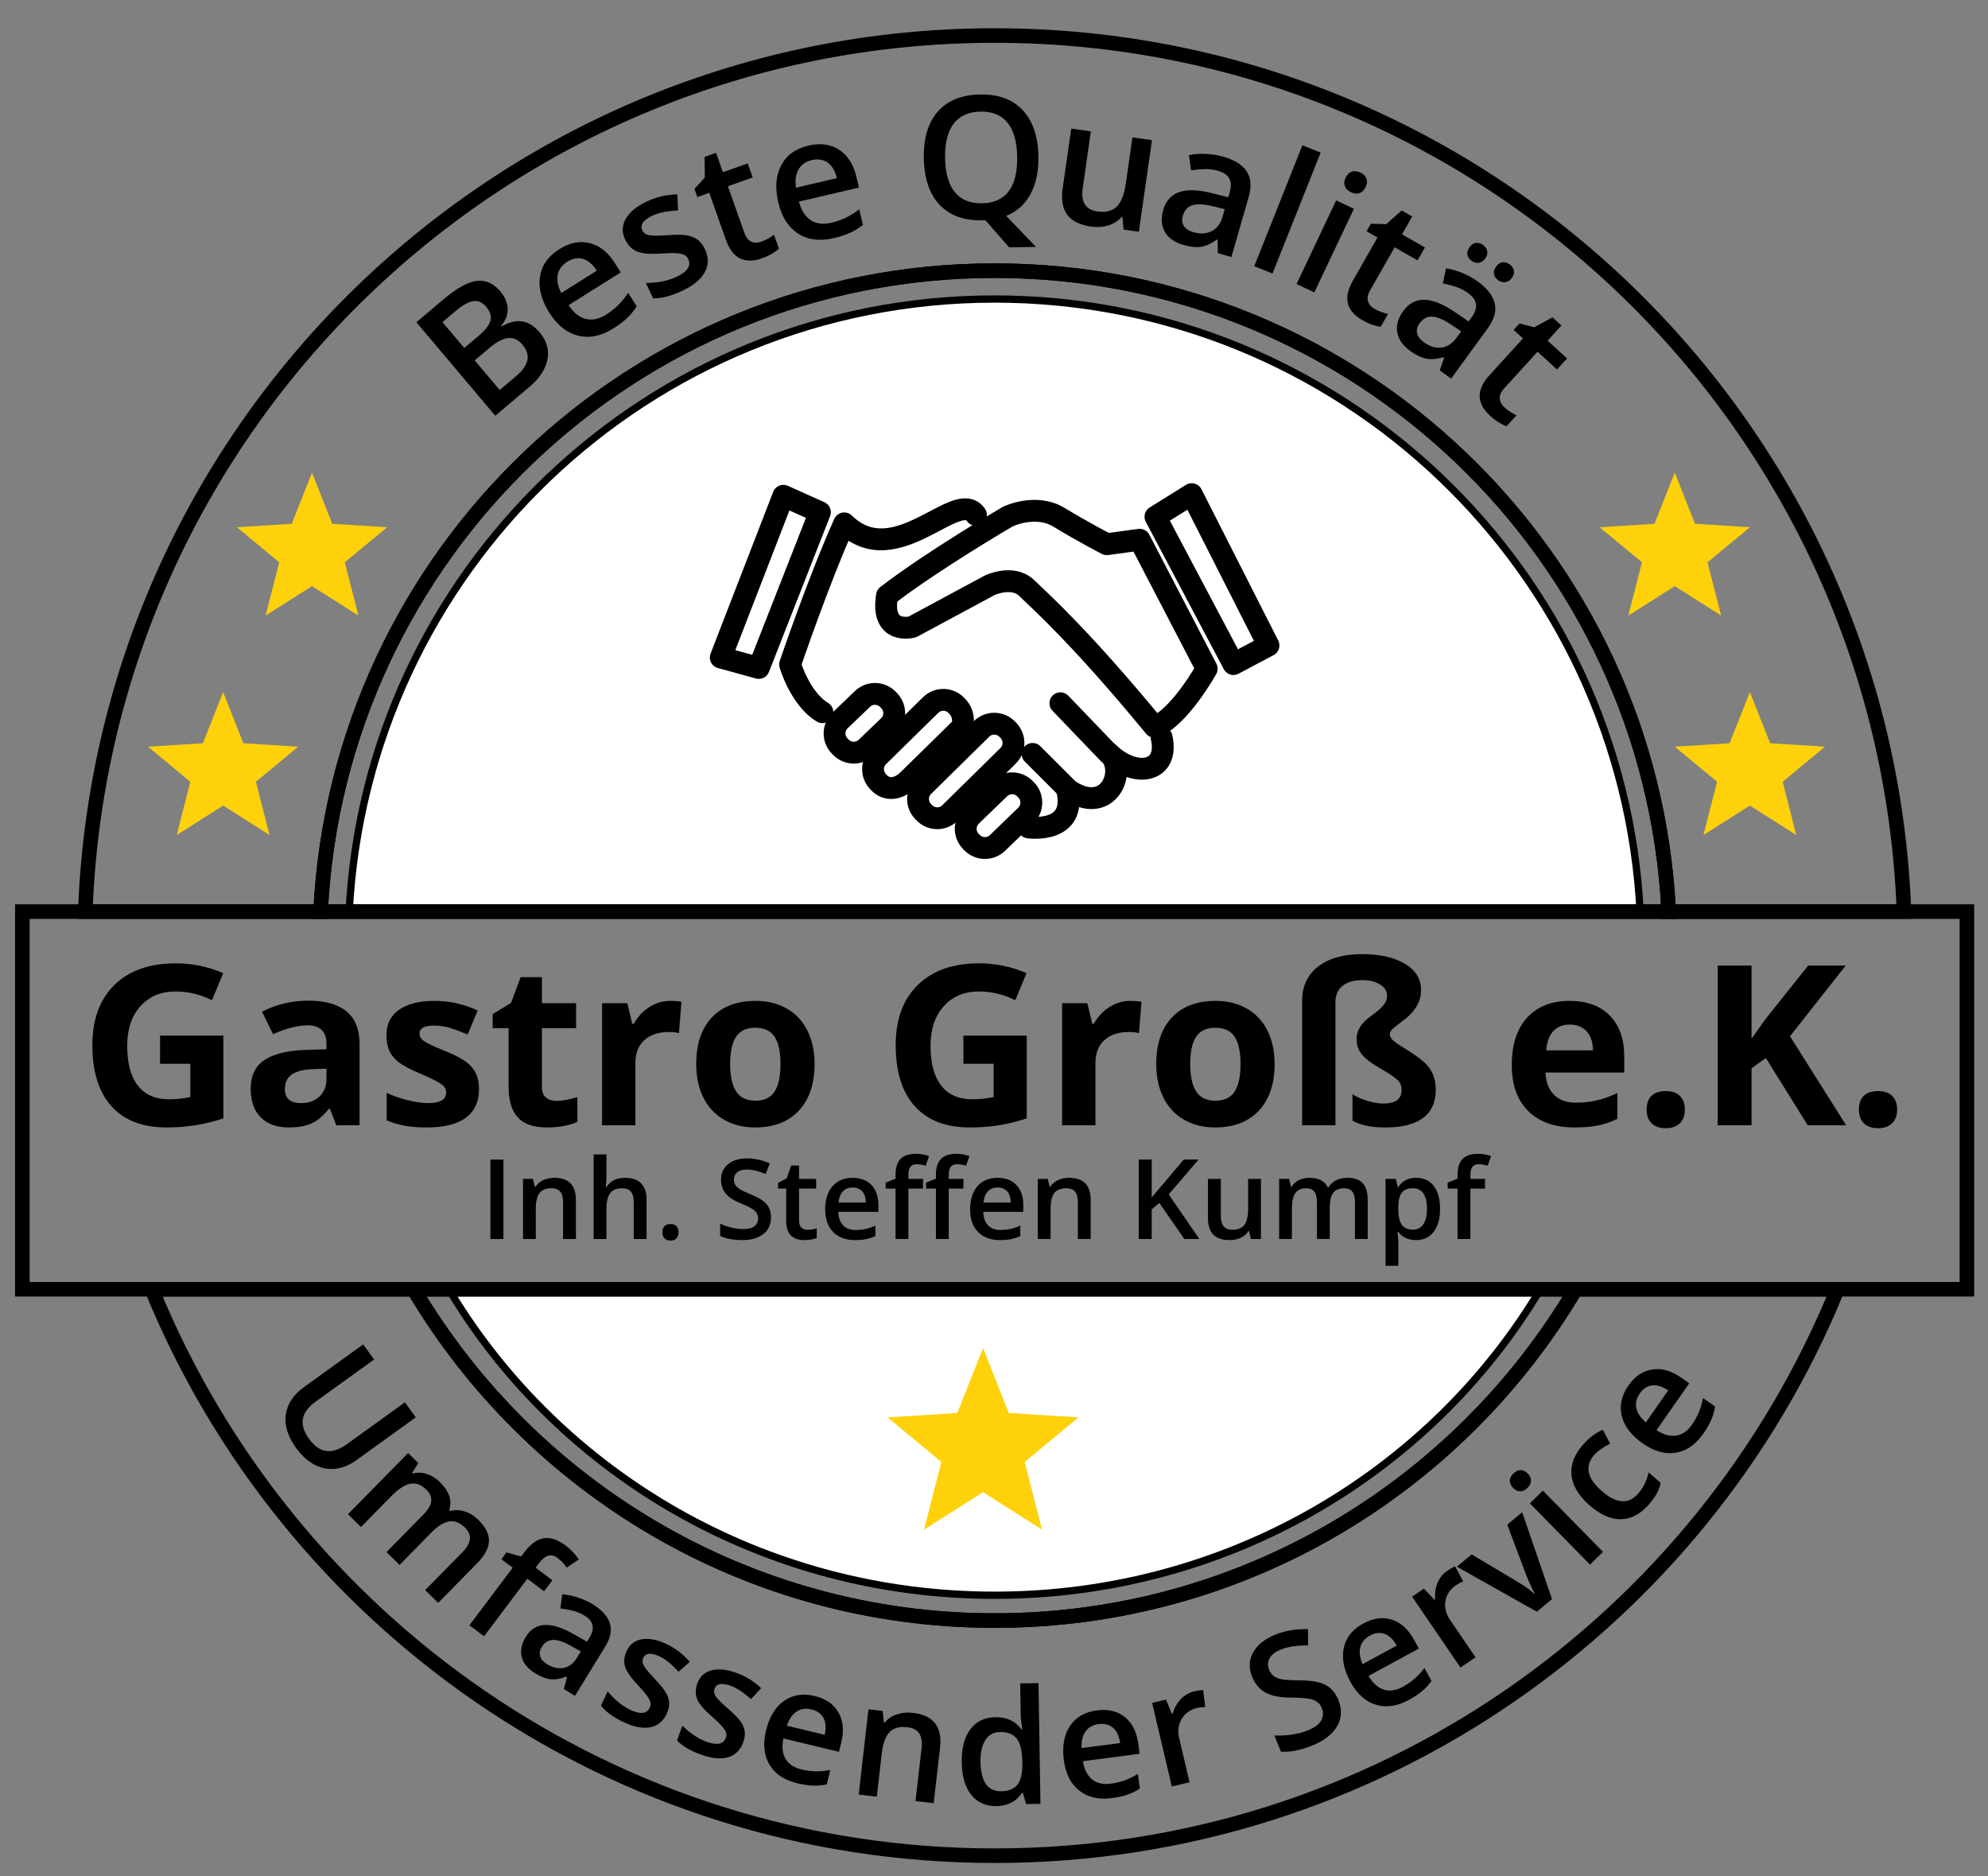 <?xml version="1.0" encoding="UTF-8"?>
<svg xmlns="http://www.w3.org/2000/svg" id="Ebene_1" data-name="Ebene 1" width="273.07" height="257.679" viewBox="0 0 273.07 257.679">
  <rect x="0" y="0" width="273.07" height="257.679" fill="#808080" stroke="none"/>
  <defs>
    <style>
      .cls-1 {
        stroke-linecap: round;
        stroke-linejoin: round;
        stroke-width: 3px;
      }

      .cls-1, .cls-2, .cls-3 {
        stroke: #000;
      }

      .cls-1, .cls-3 {
        fill: none;
      }

      .cls-4 {
        fill: #fed10b;
      }

      .cls-2 {
        fill: #fff;
      }

      .cls-2, .cls-3 {
        stroke-miterlimit: 10;
      }

      .cls-3 {
        stroke-width: 2px;
      }
    </style>
  </defs>
  <path class="cls-2" d="M61.987,177.639c15.101,24.824,42.87,41.47,74.634,41.47s59.533-16.646,74.634-41.47"></path>
  <path class="cls-2" d="M136.621,41.071c-47.532,0-86.338,37.353-88.669,84.306h177.339c-2.331-46.953-41.137-84.306-88.669-84.306Z"></path>
  <g>
    <path d="M57.194,44.26l3.812-3.216c1.768-1.492,3.263-2.312,4.486-2.462,1.222-.149,2.303.333,3.241,1.445.632.75.966,1.536.999,2.36.034.824-.258,1.607-.876,2.348l.074.088c1.046-.591,1.991-.815,2.838-.672s1.631.641,2.352,1.496c.974,1.154,1.333,2.397,1.079,3.729s-1.099,2.603-2.533,3.814l-4.638,3.912-10.833-12.841ZM63.769,47.794l2.021-1.704c.878-.741,1.402-1.421,1.571-2.04.17-.619-.028-1.262-.59-1.93-.509-.603-1.095-.855-1.758-.757-.664.099-1.47.548-2.418,1.348l-1.819,1.534,2.994,3.549ZM65.207,49.498l3.431,4.067,2.231-1.882c.878-.741,1.399-1.469,1.563-2.183.164-.715-.06-1.435-.673-2.161-.563-.667-1.208-.97-1.937-.906-.728.063-1.559.488-2.49,1.273l-2.126,1.793Z"></path>
    <path d="M84.262,45.103c-1.673,1.052-3.289,1.387-4.846,1.004-1.558-.383-2.874-1.43-3.951-3.143-1.105-1.757-1.536-3.414-1.292-4.97s1.131-2.815,2.662-3.777c1.42-.893,2.813-1.167,4.179-.823,1.366.345,2.524,1.273,3.474,2.784l.777,1.236-7.17,4.508c.689,1.024,1.476,1.649,2.361,1.876.884.227,1.81.036,2.776-.572.636-.4,1.189-.832,1.662-1.296.473-.464.936-1.034,1.39-1.708l1.169,1.858c-.391.617-.837,1.159-1.338,1.628-.502.469-1.119.934-1.852,1.395ZM77.923,35.949c-.727.457-1.164,1.053-1.312,1.789-.149.736.012,1.571.483,2.506l4.884-3.07c-.572-.88-1.209-1.419-1.911-1.615-.702-.196-1.417-.066-2.143.391Z"></path>
    <path d="M96.825,34.216c.53,1.123.526,2.176-.009,3.161-.535.985-1.565,1.837-3.089,2.556-1.532.722-2.871,1.07-4.018,1.044l-.995-2.11c1.645-.013,3.05-.295,4.214-.844,1.504-.709,2.042-1.518,1.613-2.425-.137-.291-.335-.494-.593-.61s-.626-.188-1.105-.216c-.48-.028-1.121-.014-1.924.043-1.566.112-2.703.021-3.413-.271-.709-.292-1.257-.847-1.642-1.665-.464-.984-.428-1.935.109-2.853.537-.918,1.488-1.699,2.853-2.343,1.351-.637,2.759-.966,4.222-.987l.078,2.212c-1.482.072-2.646.307-3.491.706-1.289.608-1.76,1.279-1.414,2.013.17.36.482.586.935.677.454.091,1.348.088,2.683-.007,1.123-.081,1.97-.07,2.544.033s1.058.304,1.454.604c.396.3.725.728.986,1.282Z"></path>
    <path d="M104.555,33.202c.621-.22,1.208-.537,1.76-.952l.679,1.917c-.238.223-.565.454-.979.694-.415.24-.861.445-1.337.614-2.412.854-4.068.01-4.968-2.532l-2.286-6.456-1.636.579-.399-1.127,1.425-1.553-.031-2.842,1.571-.556.943,2.665,3.413-1.208.683,1.928-3.412,1.208,2.271,6.413c.217.614.531,1.013.942,1.197.41.184.865.188,1.363.011Z"></path>
    <path d="M114.532,32.708c-1.925.45-3.561.241-4.909-.628-1.348-.869-2.252-2.288-2.713-4.258-.473-2.021-.341-3.728.396-5.12s1.986-2.293,3.746-2.705c1.634-.382,3.04-.188,4.219.583,1.18.77,1.973,2.025,2.379,3.763l.332,1.421-8.247,1.928c.318,1.193.859,2.04,1.621,2.542s1.699.624,2.811.363c.731-.171,1.396-.399,1.994-.684.598-.285,1.221-.673,1.87-1.163l.5,2.137c-.57.456-1.169.824-1.795,1.104s-1.361.519-2.204.716ZM111.518,21.989c-.836.196-1.444.617-1.823,1.264-.38.647-.499,1.49-.359,2.527l5.617-1.313c-.254-1.019-.681-1.735-1.282-2.149-.601-.414-1.319-.524-2.154-.329Z"></path>
    <path d="M142.637,21.483c.034,2.038-.326,3.76-1.08,5.167-.754,1.407-1.869,2.407-3.346,2.999l4.095,4.264-3.7.062-3.235-3.715-.448.007c-2.535.043-4.496-.677-5.881-2.159-1.385-1.482-2.101-3.61-2.147-6.383-.046-2.773.602-4.914,1.944-6.423s3.281-2.285,5.817-2.328c2.497-.042,4.44.68,5.829,2.166,1.389,1.486,2.106,3.6,2.152,6.343ZM129.814,21.699c.035,2.068.478,3.63,1.332,4.684.853,1.054,2.099,1.568,3.738,1.54,1.632-.027,2.854-.577,3.668-1.648.813-1.071,1.202-2.652,1.167-4.743-.035-2.061-.473-3.616-1.314-4.667s-2.078-1.563-3.709-1.535c-1.647.028-2.881.581-3.702,1.66-.821,1.079-1.214,2.649-1.179,4.709Z"></path>
    <path d="M154.326,31.529l-.139-1.703-.136-.019c-.456.531-1.05.913-1.785,1.149-.734.235-1.541.29-2.421.163-1.524-.219-2.607-.761-3.249-1.627-.642-.866-.852-2.069-.631-3.608l1.181-8.224,2.696.387-1.114,7.758c-.138.963-.045,1.714.281,2.252.325.538.908.868,1.75.989,1.122.161,1.995-.056,2.619-.652.623-.596,1.048-1.682,1.275-3.259l.899-6.268,2.685.386-1.806,12.581-2.104-.302Z"></path>
    <path d="M167.283,34.77l-.028-1.85-.088-.026c-.804.574-1.542.909-2.216,1.006s-1.478.01-2.413-.26c-1.2-.346-2.043-.94-2.53-1.782-.486-.842-.559-1.855-.217-3.041.363-1.259,1.105-2.074,2.224-2.444,1.12-.371,2.645-.31,4.576.183l2.128.542.188-.651c.225-.78.211-1.416-.042-1.908-.253-.492-.762-.848-1.528-1.068-.626-.181-1.252-.261-1.879-.243s-1.242.076-1.844.174l-.304-2.097c.762-.155,1.563-.209,2.403-.162s1.609.171,2.309.373c1.553.448,2.628,1.125,3.223,2.03.596.906.685,2.083.267,3.533l-2.373,8.226-1.855-.535ZM163.928,31.889c.942.272,1.774.227,2.497-.135.723-.362,1.221-1.017,1.495-1.967l.305-1.06-1.587-.386c-1.235-.308-2.183-.36-2.843-.156s-1.099.681-1.316,1.432c-.157.545-.117,1.013.121,1.404.238.392.68.681,1.328.868Z"></path>
    <path d="M174.792,37.569l-2.509-.999,6.614-16.613,2.509.999-6.613,16.613Z"></path>
    <path d="M180.535,40.163l-2.441-1.156,5.441-11.486,2.441,1.156-5.441,11.486ZM184.831,24.409c.206-.436.485-.715.836-.838.35-.122.747-.079,1.19.131.429.203.708.479.835.828s.088.741-.119,1.177c-.197.415-.471.686-.823.812-.352.126-.743.087-1.172-.116-.443-.21-.727-.491-.853-.843s-.091-.736.107-1.151Z"></path>
    <path d="M188.787,42.409c.572.327,1.195.564,1.87.71l-1.008,1.767c-.325-.035-.712-.131-1.165-.288-.453-.157-.899-.361-1.338-.612-2.223-1.268-2.665-3.074-1.328-5.415l3.395-5.948-1.507-.86.593-1.038,2.106.065,2.131-1.88,1.447.826-1.401,2.455,3.144,1.794-1.014,1.777-3.144-1.794-3.372,5.908c-.323.566-.42,1.064-.291,1.495s.423.777.882,1.039Z"></path>
    <path d="M197.767,50.869l.604-1.749-.075-.054c-.951.265-1.76.328-2.426.189s-1.393-.494-2.18-1.067c-1.01-.735-1.6-1.581-1.77-2.538s.107-1.935.833-2.933c.77-1.059,1.745-1.573,2.924-1.539,1.179.033,2.591.611,4.238,1.733l1.815,1.235.399-.548c.477-.656.681-1.259.611-1.808s-.427-1.057-1.072-1.526c-.526-.383-1.088-.673-1.684-.869s-1.194-.352-1.793-.466l.429-2.075c.769.114,1.54.337,2.314.667.773.33,1.454.71,2.043,1.138,1.307.951,2.086,1.954,2.338,3.008.252,1.054-.067,2.192-.954,3.413l-5.036,6.924-1.561-1.135ZM195.596,47.017c.793.577,1.591.819,2.393.725s1.494-.54,2.075-1.34l.649-.892-1.36-.904c-1.056-.711-1.928-1.083-2.62-1.117-.691-.034-1.266.266-1.725.898-.334.459-.455.912-.365,1.361s.408.872.953,1.269ZM201.852,33.961c.279-.384.585-.586.916-.605.331-.019.646.079.944.295.328.239.52.525.576.859.055.334-.041.671-.289,1.012-.239.329-.529.519-.872.574s-.675-.036-.997-.27c-.297-.216-.484-.49-.561-.82-.077-.331.018-.679.283-1.044ZM205.504,36.617c.279-.384.585-.586.916-.605s.646.079.944.295c.328.239.522.526.58.863s-.036.675-.284,1.016c-.243.334-.538.525-.885.572s-.678-.045-.994-.275c-.297-.216-.484-.49-.561-.82-.077-.331.018-.679.283-1.044Z"></path>
    <path d="M206.641,55.943c.487.444,1.044.81,1.671,1.101l-1.369,1.504c-.308-.105-.667-.283-1.074-.535-.408-.252-.799-.548-1.173-.889-1.892-1.722-1.931-3.581-.115-5.575l4.61-5.065-1.283-1.168.804-.884,2.042.522,2.49-1.37,1.232,1.122-1.903,2.09,2.677,2.437-1.377,1.512-2.677-2.437-4.58,5.031c-.439.482-.642.947-.61,1.395s.243.851.635,1.207Z"></path>
  </g>
  <g>
    <path d="M57.109,194.675l-8.178,5.895c-.934.673-1.895,1.062-2.884,1.165-.989.104-1.946-.086-2.869-.572-.924-.486-1.766-1.256-2.526-2.311-1.13-1.568-1.594-3.086-1.391-4.554.203-1.469,1.03-2.726,2.483-3.773l8.144-5.87,1.495,2.075-7.997,5.765c-1.043.752-1.638,1.548-1.785,2.39-.147.841.141,1.763.864,2.767,1.404,1.948,3.13,2.185,5.176.71l7.98-5.752,1.489,2.067Z"></path>
    <path d="M54.883,214.943l-1.794-1.763,5.093-5.185c.632-.643.982-1.243,1.05-1.799.068-.556-.157-1.088-.673-1.595-.69-.677-1.415-.95-2.178-.817-.762.132-1.657.72-2.683,1.764l-4.115,4.189-1.787-1.755,8.26-8.409,1.399,1.374-.832,1.349.091.09c.626-.172,1.268-.149,1.926.069.657.217,1.252.588,1.785,1.111,1.292,1.27,1.716,2.552,1.27,3.847l.121.119c.656-.172,1.325-.152,2.005.058.68.21,1.311.601,1.894,1.174,1.004.986,1.486,1.957,1.447,2.915-.039.958-.569,1.956-1.589,2.995l-5.385,5.482-1.787-1.755,5.093-5.185c.632-.644.981-1.245,1.047-1.803.065-.558-.16-1.091-.677-1.599-.695-.682-1.416-.965-2.163-.847-.748.117-1.562.625-2.443,1.522l-4.376,4.455Z"></path>
    <path d="M74.733,218.568l-2.3-1.729-5.944,7.905-2.01-1.512,5.944-7.905-1.55-1.165.705-.937,2.012.553.461-.613c.837-1.113,1.718-1.741,2.645-1.885.926-.144,1.925.188,2.998.995.705.53,1.31,1.167,1.816,1.913l-1.668,1.119c-.375-.531-.786-.965-1.235-1.302-.454-.342-.89-.45-1.309-.325s-.839.469-1.262,1.031l-.462.613,2.3,1.729-1.14,1.516Z"></path>
    <path d="M77.452,231.992l.431-1.661-.072-.044c-.86.314-1.603.432-2.229.352-.626-.079-1.324-.355-2.093-.827-.987-.605-1.594-1.344-1.822-2.218-.227-.872-.042-1.796.556-2.771.635-1.036,1.499-1.582,2.591-1.636,1.092-.055,2.441.376,4.045,1.293l1.769,1.01.329-.536c.394-.642.538-1.214.434-1.716-.105-.502-.472-.946-1.102-1.332-.515-.316-1.055-.543-1.621-.681-.565-.139-1.129-.238-1.691-.3l.246-1.95c.719.05,1.449.199,2.188.448s1.396.55,1.972.903c1.278.783,2.072,1.653,2.381,2.61.31.957.098,2.032-.634,3.225l-4.151,6.768-1.526-.936ZM75.164,228.588c.775.475,1.53.64,2.265.496.735-.145,1.342-.609,1.821-1.39l.535-.872-1.324-.737c-1.028-.58-1.862-.861-2.503-.841-.641.02-1.151.338-1.53.956-.275.448-.354.877-.238,1.285s.441.776.974,1.104Z"></path>
    <path d="M91.577,235.387c-.493,1.04-1.25,1.659-2.271,1.855-1.021.197-2.237-.04-3.65-.71-1.419-.672-2.457-1.428-3.113-2.265l.927-1.955c.978,1.171,2.006,2.013,3.085,2.524,1.393.66,2.289.57,2.688-.271.128-.27.157-.531.088-.784-.069-.253-.234-.559-.496-.919-.262-.36-.65-.811-1.163-1.353-1.001-1.056-1.606-1.925-1.814-2.605-.208-.68-.133-1.399.226-2.157.432-.912,1.135-1.446,2.109-1.601s2.094.067,3.358.666c1.252.594,2.316,1.408,3.193,2.445l-1.54,1.358c-.924-1.02-1.778-1.715-2.561-2.087-1.194-.566-1.952-.508-2.275.172-.158.334-.137.69.065,1.069.202.378.731,1.018,1.585,1.919.718.757,1.21,1.371,1.474,1.842.264.471.405.937.423,1.397.018.461-.095.948-.338,1.461Z"></path>
    <path d="M102.096,239.284c-.388,1.083-1.081,1.773-2.077,2.069s-2.231.18-3.702-.347c-1.478-.53-2.586-1.179-3.321-1.948l.73-2.037c1.089,1.069,2.195,1.805,3.319,2.208,1.451.52,2.334.342,2.648-.534.101-.281.104-.543.011-.788-.093-.245-.288-.534-.584-.866-.296-.333-.726-.743-1.291-1.232-1.1-.953-1.787-1.757-2.061-2.414-.274-.657-.27-1.38.013-2.169.341-.95.987-1.55,1.941-1.801.954-.25,2.09-.14,3.408.333,1.304.467,2.444,1.174,3.418,2.119l-1.399,1.503c-1.02-.924-1.938-1.532-2.754-1.825-1.244-.446-1.994-.314-2.248.395-.124.348-.068.7.171,1.057s.827.942,1.766,1.754c.789.683,1.339,1.246,1.648,1.689.309.443.495.893.558,1.349s-.002.952-.193,1.487Z"></path>
    <path d="M109.495,244.929c-1.782-.429-3.051-1.284-3.806-2.566-.754-1.282-.912-2.834-.474-4.658.451-1.872,1.271-3.231,2.461-4.077,1.19-.846,2.6-1.073,4.231-.681,1.513.364,2.597,1.112,3.253,2.241s.79,2.5.403,4.109l-.317,1.316-7.636-1.838c-.233,1.121-.139,2.048.284,2.782s1.149,1.224,2.178,1.472c.677.163,1.323.251,1.938.263.614.013,1.292-.049,2.034-.184l-.476,1.979c-.662.14-1.312.196-1.948.167-.636-.029-1.344-.137-2.125-.325ZM111.464,234.791c-.774-.186-1.453-.09-2.037.288s-1.035,1.026-1.35,1.944l5.201,1.252c.214-.95.158-1.721-.166-2.315-.325-.594-.874-.983-1.648-1.17Z"></path>
    <path d="M128.252,247.666l-2.499-.286.825-7.2c.103-.904-.001-1.599-.314-2.085-.313-.486-.864-.775-1.655-.865-1.052-.12-1.857.102-2.415.668-.558.565-.921,1.579-1.089,3.04l-.668,5.834-2.489-.285,1.341-11.71,1.948.223.174,1.575.127.014c.417-.517.967-.89,1.651-1.12s1.422-.298,2.212-.208c2.809.322,4.05,1.912,3.723,4.771l-.874,7.634Z"></path>
    <path d="M136.879,248.066c-1.471.023-2.627-.491-3.468-1.543-.841-1.052-1.277-2.541-1.309-4.466-.031-1.932.362-3.443,1.179-4.533.817-1.09,1.965-1.647,3.442-1.671,1.548-.025,2.737.528,3.565,1.658l.128-.002c-.135-.843-.206-1.51-.214-2l-.07-4.294,2.515-.041.269,16.581-1.96.032-.462-1.538-.117.002c-.784,1.185-1.95,1.79-3.499,1.815ZM137.517,246.03c1.03-.017,1.775-.319,2.234-.905.46-.587.686-1.53.679-2.831l-.005-.352c-.024-1.485-.283-2.535-.776-3.153-.493-.617-1.255-.918-2.285-.901-.881.014-1.554.383-2.018,1.104-.465.722-.686,1.743-.664,3.064.021,1.307.268,2.3.741,2.978.473.678,1.171,1.01,2.094.995Z"></path>
    <path d="M152.709,246.971c-1.818.237-3.308-.108-4.471-1.034-1.164-.926-1.867-2.32-2.11-4.179-.249-1.909.03-3.472.839-4.688.808-1.216,2.044-1.933,3.707-2.15,1.543-.201,2.823.108,3.84.928,1.017.82,1.633,2.051,1.847,3.692l.175,1.342-7.788,1.017c.183,1.13.603,1.962,1.261,2.495.657.534,1.511.733,2.56.595.691-.09,1.325-.239,1.903-.447.579-.208,1.189-.508,1.834-.9l.263,2.018c-.568.368-1.155.652-1.759.853-.604.201-1.304.353-2.101.457ZM150.92,236.801c-.789.103-1.389.435-1.799.998-.41.563-.599,1.329-.565,2.299l5.305-.692c-.14-.963-.468-1.664-.984-2.102-.516-.438-1.169-.605-1.957-.502Z"></path>
    <path d="M164.025,232.314c.491-.116.904-.176,1.238-.182l.297,2.328c-.365-.001-.735.042-1.108.13-.975.23-1.69.734-2.145,1.513s-.563,1.676-.323,2.693l1.414,5.995-2.438.575-2.705-11.473,1.909-.45.798,1.947.125-.029c.218-.774.587-1.434,1.105-1.98.517-.545,1.129-.901,1.834-1.067Z"></path>
    <path d="M183.843,233.5c.518,1.285.461,2.481-.173,3.587-.634,1.106-1.768,1.989-3.401,2.649s-3.074.946-4.319.859l-.902-2.233c.784.044,1.582.005,2.395-.117.813-.121,1.539-.311,2.178-.569.936-.378,1.554-.835,1.855-1.369.301-.535.33-1.103.088-1.702-.218-.54-.608-.915-1.167-1.126-.56-.211-1.583-.315-3.068-.313-1.533-.002-2.708-.236-3.525-.703-.817-.467-1.42-1.182-1.808-2.144-.487-1.206-.442-2.327.136-3.365.577-1.037,1.587-1.847,3.03-2.43,1.383-.558,2.883-.811,4.498-.758l.027,2.231c-1.503-.022-2.758.171-3.766.578-.764.308-1.277.709-1.538,1.201-.261.492-.281,1.012-.06,1.559.152.375.36.664.626.868s.628.35,1.086.441c.458.091,1.237.141,2.336.149,1.239.013,2.183.111,2.831.294.648.183,1.185.468,1.61.856.425.388.768.908,1.032,1.56Z"></path>
    <path d="M193.504,233.493c-1.611.874-3.126,1.089-4.544.642-1.419-.446-2.576-1.494-3.471-3.142-.919-1.692-1.219-3.251-.902-4.676.317-1.425,1.212-2.539,2.686-3.338,1.367-.743,2.673-.914,3.917-.514,1.244.4,2.26,1.327,3.051,2.782l.646,1.189-6.903,3.748c.577.989,1.268,1.613,2.073,1.876.806.262,1.673.141,2.604-.365.612-.332,1.151-.699,1.615-1.101.465-.402.927-.902,1.387-1.5l.971,1.789c-.398.548-.843,1.024-1.335,1.428-.492.404-1.09.799-1.796,1.182ZM188.178,224.646c-.7.38-1.139.906-1.32,1.578-.181.672-.081,1.455.299,2.348l4.702-2.553c-.477-.848-1.035-1.384-1.673-1.608-.639-.223-1.308-.145-2.007.234Z"></path>
    <path d="M198.786,215.757c.416-.284.78-.489,1.09-.614l1.113,2.066c-.342.13-.671.303-.988.519-.828.564-1.314,1.292-1.459,2.182-.145.89.076,1.767.665,2.63l3.471,5.089-2.069,1.412-6.643-9.738,1.62-1.105,1.444,1.53.105-.072c-.073-.801.034-1.55.321-2.244.287-.694.73-1.246,1.329-1.655Z"></path>
    <path d="M211.103,221.37l-10.989-6.182,2.03-1.694,6.231,3.725c1.054.62,1.841,1.175,2.362,1.666l.066-.055c-.279-.434-.684-1.308-1.216-2.622l-2.549-6.798,2.046-1.707,4.098,11.932-2.078,1.734Z"></path>
    <path d="M207.846,204.372c-.314-.319-.468-.651-.463-.995.006-.344.171-.676.495-.994.314-.308.643-.463.987-.463s.673.16.987.48c.299.304.447.63.443.976-.003.347-.162.675-.476.983-.324.319-.66.476-1.006.474-.347-.003-.669-.157-.968-.461ZM220.189,213.146l-1.786,1.755-8.262-8.407,1.786-1.756,8.262,8.408Z"></path>
    <path d="M226.496,206.626c-1.171,1.344-2.454,2.024-3.848,2.039-1.394.015-2.825-.617-4.292-1.895-1.495-1.302-2.325-2.669-2.491-4.101-.166-1.431.353-2.837,1.557-4.22.817-.937,1.726-1.629,2.728-2.075l1.022,1.894c-1.007.527-1.736,1.051-2.188,1.57-1.34,1.537-.989,3.195,1.051,4.973.997.869,1.912,1.329,2.746,1.383.835.054,1.574-.289,2.218-1.028.733-.841,1.217-1.819,1.453-2.932l1.647,1.435c-.096.51-.268.994-.516,1.452-.248.457-.61.96-1.087,1.506Z"></path>
    <path d="M233.955,196.923c-1.05,1.503-2.308,2.372-3.777,2.607-1.469.235-2.972-.184-4.51-1.258-1.579-1.102-2.545-2.362-2.899-3.779s-.051-2.812.909-4.188c.891-1.276,1.982-2.013,3.273-2.212,1.291-.198,2.615.176,3.973,1.123l1.11.775-4.496,6.44c.958.626,1.856.876,2.693.75.838-.126,1.559-.622,2.166-1.49.399-.571.716-1.14.952-1.708s.426-1.221.57-1.961l1.669,1.165c-.111.668-.296,1.292-.555,1.874s-.618,1.202-1.077,1.86ZM225.234,191.393c-.456.652-.614,1.319-.475,2.002s.578,1.337,1.318,1.966l3.062-4.387c-.806-.546-1.545-.775-2.216-.689-.671.086-1.234.455-1.69,1.108Z"></path>
  </g>
  <polygon class="cls-4" points="42.859 64.922 45.642 71.941 53.178 72.419 47.362 77.234 49.236 84.549 42.859 80.506 36.482 84.549 38.357 77.234 32.541 72.419 40.077 71.941 42.859 64.922"></polygon>
  <polygon class="cls-4" points="30.649 95.064 33.432 102.084 40.968 102.561 35.151 107.377 37.026 114.692 30.649 110.648 24.272 114.692 26.146 107.377 20.33 102.561 27.866 102.084 30.649 95.064"></polygon>
  <polygon class="cls-4" points="230.043 64.922 232.826 71.941 240.362 72.419 234.546 77.234 236.421 84.549 230.043 80.506 223.666 84.549 225.541 77.234 219.725 72.419 227.261 71.941 230.043 64.922"></polygon>
  <polygon class="cls-4" points="240.362 95.064 243.145 102.084 250.68 102.561 244.864 107.377 246.739 114.692 240.362 110.648 233.985 114.692 235.859 107.377 230.043 102.561 237.579 102.084 240.362 95.064"></polygon>
  <g>
    <g>
      <path d="M21.985,142.241h8.699v11.369c-1.409.46-2.737.782-3.982.967-1.245.185-2.517.278-3.817.278-3.31,0-5.837-.973-7.582-2.917-1.745-1.944-2.617-4.737-2.617-8.377,0-3.54,1.012-6.3,3.037-8.279,2.025-1.98,4.832-2.97,8.422-2.97,2.25,0,4.42.45,6.51,1.35l-1.545,3.719c-1.6-.8-3.265-1.2-4.995-1.2-2.01,0-3.62.675-4.83,2.025-1.21,1.35-1.814,3.165-1.814,5.445,0,2.38.487,4.197,1.462,5.452.975,1.255,2.392,1.883,4.252,1.883.97,0,1.955-.1,2.955-.3v-4.575h-4.155v-3.87Z"></path>
      <path d="M46.193,154.555l-.885-2.28h-.12c-.77.97-1.562,1.642-2.377,2.017-.815.375-1.877.563-3.187.563-1.61,0-2.877-.46-3.803-1.38-.925-.92-1.387-2.229-1.387-3.929,0-1.78.622-3.092,1.867-3.937,1.245-.845,3.122-1.312,5.632-1.403l2.91-.09v-.735c0-1.7-.87-2.55-2.61-2.55-1.34,0-2.915.405-4.724,1.215l-1.515-3.09c1.929-1.01,4.069-1.515,6.42-1.515,2.25,0,3.975.49,5.175,1.47,1.2.981,1.8,2.47,1.8,4.47v11.174h-3.195ZM44.844,146.786l-1.77.06c-1.33.04-2.32.28-2.97.72-.65.44-.975,1.11-.975,2.01,0,1.29.74,1.935,2.22,1.935,1.059,0,1.907-.305,2.542-.915.635-.61.952-1.42.952-2.43v-1.38Z"></path>
      <path d="M65.797,149.576c0,1.72-.598,3.03-1.793,3.93-1.195.9-2.982,1.35-5.362,1.35-1.22,0-2.26-.083-3.119-.247-.86-.165-1.665-.408-2.415-.728v-3.78c.85.4,1.808.735,2.872,1.005,1.065.27,2.002.405,2.812.405,1.659,0,2.49-.48,2.49-1.44,0-.36-.11-.652-.33-.878-.22-.225-.6-.48-1.14-.765-.54-.285-1.26-.618-2.16-.998-1.29-.54-2.237-1.04-2.842-1.5-.605-.46-1.045-.987-1.32-1.582-.276-.595-.412-1.327-.412-2.197,0-1.49.577-2.642,1.732-3.457,1.155-.815,2.792-1.222,4.912-1.222,2.02,0,3.984.44,5.895,1.32l-1.38,3.3c-.84-.36-1.625-.655-2.355-.885s-1.475-.345-2.235-.345c-1.35,0-2.025.365-2.025,1.095,0,.41.217.765.653,1.065.435.3,1.387.745,2.857,1.335,1.31.53,2.269,1.025,2.88,1.485.61.46,1.06.99,1.35,1.59s.435,1.315.435,2.145Z"></path>
      <path d="M76.431,151.21c.8,0,1.76-.175,2.88-.525v3.405c-1.14.51-2.54.765-4.199.765-1.83,0-3.163-.463-3.997-1.388-.835-.924-1.253-2.312-1.253-4.162v-8.084h-2.19v-1.935l2.52-1.53,1.32-3.54h2.924v3.57h4.695v3.435h-4.695v8.084c0,.65.183,1.13.548,1.44.365.31.847.465,1.447.465Z"></path>
      <path d="M92.06,137.472c.62,0,1.135.045,1.545.135l-.345,4.29c-.37-.1-.82-.15-1.35-.15-1.46,0-2.597.375-3.412,1.125-.815.75-1.222,1.8-1.222,3.15v8.534h-4.575v-16.769h3.465l.675,2.82h.225c.52-.94,1.222-1.697,2.107-2.272s1.847-.863,2.888-.863Z"></path>
      <path d="M111.888,146.141c0,2.73-.72,4.865-2.16,6.404-1.44,1.54-3.445,2.31-6.014,2.31-1.61,0-3.03-.353-4.26-1.057-1.23-.705-2.175-1.717-2.835-3.037-.66-1.32-.99-2.86-.99-4.62,0-2.74.715-4.869,2.145-6.389,1.43-1.52,3.44-2.28,6.029-2.28,1.61,0,3.03.35,4.26,1.05,1.23.7,2.175,1.705,2.835,3.015.66,1.31.99,2.845.99,4.604ZM100.294,146.141c0,1.66.272,2.915.817,3.765.545.85,1.433,1.275,2.663,1.275,1.22,0,2.097-.423,2.632-1.268.535-.845.802-2.102.802-3.772,0-1.659-.27-2.905-.81-3.734-.54-.83-1.425-1.245-2.655-1.245-1.22,0-2.099.412-2.64,1.238-.54.825-.81,2.072-.81,3.742Z"></path>
      <path d="M132.332,142.241h8.699v11.369c-1.409.46-2.737.782-3.982.967-1.245.185-2.517.278-3.817.278-3.31,0-5.837-.973-7.582-2.917-1.745-1.944-2.617-4.737-2.617-8.377,0-3.54,1.012-6.3,3.037-8.279,2.025-1.98,4.832-2.97,8.422-2.97,2.25,0,4.42.45,6.51,1.35l-1.545,3.719c-1.6-.8-3.265-1.2-4.995-1.2-2.01,0-3.62.675-4.83,2.025-1.21,1.35-1.814,3.165-1.814,5.445,0,2.38.487,4.197,1.462,5.452.975,1.255,2.392,1.883,4.252,1.883.97,0,1.955-.1,2.955-.3v-4.575h-4.155v-3.87Z"></path>
      <path d="M155.25,137.472c.62,0,1.135.045,1.545.135l-.345,4.29c-.37-.1-.82-.15-1.35-.15-1.46,0-2.597.375-3.412,1.125-.815.75-1.222,1.8-1.222,3.15v8.534h-4.575v-16.769h3.465l.675,2.82h.225c.52-.94,1.222-1.697,2.107-2.272s1.847-.863,2.888-.863Z"></path>
      <path d="M175.078,146.141c0,2.73-.72,4.865-2.16,6.404-1.44,1.54-3.445,2.31-6.014,2.31-1.61,0-3.03-.353-4.26-1.057-1.23-.705-2.175-1.717-2.835-3.037-.66-1.32-.99-2.86-.99-4.62,0-2.74.715-4.869,2.145-6.389,1.43-1.52,3.44-2.28,6.029-2.28,1.61,0,3.03.35,4.26,1.05,1.23.7,2.175,1.705,2.835,3.015.66,1.31.99,2.845.99,4.604ZM163.484,146.141c0,1.66.272,2.915.817,3.765.545.85,1.433,1.275,2.663,1.275,1.22,0,2.097-.423,2.632-1.268.535-.845.802-2.102.802-3.772,0-1.659-.27-2.905-.81-3.734-.54-.83-1.425-1.245-2.655-1.245-1.22,0-2.099.412-2.64,1.238-.54.825-.81,2.072-.81,3.742Z"></path>
      <path d="M195.192,135.942c0,.64-.105,1.203-.315,1.688s-.475.917-.795,1.297c-.32.381-.665.715-1.035,1.005-.37.29-.715.555-1.035.795-.32.24-.585.465-.795.675s-.315.425-.315.645c0,.27.132.535.398.795.265.26.727.59,1.387.99,1.46.91,2.453,1.61,2.978,2.099.525.49.915,1.04,1.17,1.65.255.61.383,1.305.383,2.085,0,1.72-.582,3.015-1.747,3.885-1.165.87-2.882,1.305-5.152,1.305-.99,0-1.845-.072-2.565-.217s-1.38-.387-1.98-.727v-3.63c.53.36,1.207.665,2.032.915.825.25,1.557.375,2.197.375,1.68,0,2.52-.615,2.52-1.845,0-.41-.081-.743-.24-.998-.16-.255-.446-.532-.855-.832-.41-.3-.985-.66-1.725-1.08-1.26-.72-2.135-1.377-2.625-1.972-.49-.595-.735-1.298-.735-2.107,0-.64.175-1.225.525-1.755.35-.53.875-1.04,1.575-1.53.77-.55,1.31-1.025,1.62-1.425.31-.4.465-.83.465-1.29,0-.6-.318-1.103-.952-1.508-.635-.405-1.453-.608-2.452-.608-1.16,0-2.065.263-2.715.788s-.975,1.267-.975,2.227v16.919h-4.575v-17.084c0-2.01.732-3.582,2.197-4.717s3.487-1.702,6.067-1.702c2.439,0,4.395.442,5.864,1.327,1.47.885,2.205,2.072,2.205,3.562Z"></path>
      <path d="M216.265,154.855c-2.7,0-4.81-.745-6.329-2.235-1.52-1.49-2.28-3.599-2.28-6.329,0-2.81.702-4.982,2.107-6.517,1.405-1.535,3.348-2.303,5.827-2.303,2.37,0,4.215.675,5.534,2.025s1.98,3.215,1.98,5.595v2.22h-10.814c.05,1.3.435,2.315,1.155,3.045.72.73,1.73,1.095,3.03,1.095,1.01,0,1.965-.105,2.865-.315.9-.21,1.84-.545,2.82-1.004v3.539c-.8.4-1.655.698-2.565.893-.91.195-2.02.292-3.33.292ZM215.62,140.726c-.97,0-1.73.307-2.28.922s-.865,1.488-.945,2.617h6.42c-.02-1.13-.315-2.002-.885-2.617-.57-.615-1.34-.922-2.31-.922Z"></path>
      <path d="M226.179,152.411c0-.84.225-1.475.675-1.905.45-.429,1.105-.645,1.965-.645.83,0,1.472.22,1.927.66.455.44.683,1.07.683,1.89,0,.79-.23,1.413-.69,1.867-.46.455-1.1.683-1.92.683-.84,0-1.49-.223-1.95-.668-.46-.444-.69-1.072-.69-1.882Z"></path>
      <path d="M253.582,154.555h-5.279l-5.745-9.239-1.965,1.41v7.829h-4.65v-21.928h4.65v10.034l1.83-2.58,5.939-7.454h5.16l-7.649,9.704,7.709,12.224Z"></path>
      <path d="M255.337,152.411c0-.84.225-1.475.675-1.905.45-.429,1.105-.645,1.965-.645.83,0,1.472.22,1.927.66.455.44.683,1.07.683,1.89,0,.79-.23,1.413-.69,1.867-.46.455-1.1.683-1.92.683-.84,0-1.49-.223-1.95-.668-.46-.444-.69-1.072-.69-1.882Z"></path>
    </g>
    <g>
      <path d="M67.365,170.178v-10.913h1.784v10.913h-1.784Z"></path>
      <path d="M79.106,170.178h-1.762v-5.076c0-.637-.128-1.112-.384-1.425s-.663-.47-1.221-.47c-.741,0-1.284.219-1.627.657-.344.438-.515,1.172-.515,2.202v4.113h-1.754v-8.256h1.374l.246,1.082h.089c.249-.393.602-.697,1.06-.911.458-.214.966-.321,1.523-.321,1.981,0,2.971,1.008,2.971,3.023v5.382Z"></path>
      <path d="M88.81,170.178h-1.762v-5.076c0-.637-.128-1.112-.384-1.425s-.663-.47-1.221-.47c-.736,0-1.277.221-1.623.661-.346.441-.519,1.178-.519,2.213v4.098h-1.754v-11.614h1.754v2.948c0,.473-.03.978-.089,1.515h.112c.239-.398.571-.707.997-.926.426-.219.922-.328,1.489-.328,2,0,3.001,1.008,3.001,3.023v5.382Z"></path>
      <path d="M90.99,169.245c0-.363.094-.642.283-.836s.463-.291.821-.291c.363,0,.639.101.829.302s.283.476.283.825c0,.353-.096.633-.287.84-.192.206-.466.31-.825.31-.358,0-.632-.102-.821-.306-.189-.204-.283-.485-.283-.844Z"></path>
      <path d="M105.903,167.215c0,.97-.351,1.731-1.052,2.284s-1.669.829-2.904.829-2.244-.191-3.03-.575v-1.687c.497.234,1.026.418,1.586.552.56.134,1.081.201,1.564.201.707,0,1.228-.134,1.564-.403.336-.269.504-.629.504-1.082,0-.408-.154-.754-.463-1.038-.308-.284-.946-.62-1.911-1.008-.995-.403-1.697-.864-2.105-1.381-.408-.517-.612-1.139-.612-1.866,0-.911.324-1.627.97-2.15.647-.523,1.516-.784,2.605-.784,1.045,0,2.085.229,3.12.687l-.568,1.455c-.97-.408-1.836-.612-2.597-.612-.578,0-1.015.126-1.314.377-.298.252-.448.584-.448.997,0,.283.06.526.179.728s.316.392.59.571c.273.179.766.415,1.478.709.801.334,1.389.645,1.762.933.373.289.647.615.821.978.174.363.261.791.261,1.284Z"></path>
      <path d="M110.905,168.909c.428,0,.856-.067,1.284-.201v1.321c-.194.084-.444.155-.75.213-.306.057-.624.086-.952.086-1.662,0-2.493-.876-2.493-2.628v-4.449h-1.127v-.776l1.21-.642.597-1.747h1.082v1.836h2.352v1.328h-2.352v4.419c0,.423.106.735.318.937s.489.302.832.302Z"></path>
      <path d="M117.443,170.327c-1.284,0-2.288-.375-3.012-1.123-.724-.749-1.086-1.78-1.086-3.094,0-1.348.336-2.408,1.008-3.18.672-.771,1.595-1.157,2.769-1.157,1.09,0,1.95.331,2.583.993.631.662.948,1.573.948,2.732v.948h-5.501c.025.801.241,1.417.649,1.847.408.431.983.645,1.724.645.488,0,.942-.046,1.363-.138.42-.092.872-.245,1.355-.459v1.425c-.428.204-.861.348-1.299.433-.438.084-.938.127-1.501.127ZM117.122,163.101c-.557,0-1.004.177-1.34.53-.336.353-.536.869-.601,1.545h3.747c-.01-.681-.174-1.198-.493-1.548-.319-.351-.756-.526-1.313-.526Z"></path>
      <path d="M126.789,163.251h-2.015v6.927h-1.762v-6.927h-1.359v-.821l1.359-.538v-.538c0-.975.229-1.698.686-2.168.458-.47,1.157-.706,2.098-.706.617,0,1.224.102,1.821.306l-.463,1.328c-.433-.139-.846-.209-1.239-.209-.398,0-.688.123-.87.369-.182.247-.272.616-.272,1.108v.538h2.015v1.328ZM132.335,163.251h-2.016v6.927h-1.761v-6.927h-1.359v-.821l1.359-.538v-.538c0-.975.229-1.698.686-2.168.458-.47,1.157-.706,2.097-.706.617,0,1.224.102,1.821.306l-.463,1.328c-.433-.139-.846-.209-1.239-.209-.399,0-.689.123-.87.369-.182.247-.273.616-.273,1.108v.538h2.016v1.328Z"></path>
      <path d="M137.351,170.327c-1.284,0-2.288-.375-3.012-1.123-.724-.749-1.086-1.78-1.086-3.094,0-1.348.336-2.408,1.008-3.18.672-.771,1.595-1.157,2.769-1.157,1.09,0,1.95.331,2.583.993.631.662.948,1.573.948,2.732v.948h-5.501c.025.801.241,1.417.649,1.847.408.431.983.645,1.724.645.488,0,.942-.046,1.363-.138.42-.092.872-.245,1.355-.459v1.425c-.428.204-.861.348-1.299.433-.438.084-.938.127-1.501.127ZM137.03,163.101c-.557,0-1.004.177-1.34.53-.336.353-.536.869-.601,1.545h3.747c-.01-.681-.174-1.198-.493-1.548-.319-.351-.756-.526-1.313-.526Z"></path>
      <path d="M149.816,170.178h-1.762v-5.076c0-.637-.128-1.112-.384-1.425s-.663-.47-1.221-.47c-.741,0-1.284.219-1.627.657-.344.438-.515,1.172-.515,2.202v4.113h-1.754v-8.256h1.374l.246,1.082h.089c.249-.393.602-.697,1.06-.911.458-.214.966-.321,1.523-.321,1.981,0,2.971,1.008,2.971,3.023v5.382Z"></path>
      <path d="M164.745,170.178h-2.067l-3.426-4.941-1.053.858v4.083h-1.784v-10.913h1.784v5.21c.488-.597.973-1.172,1.456-1.724l2.948-3.486h2.03c-1.906,2.24-3.272,3.834-4.098,4.785l4.21,6.128Z"></path>
      <path d="M171.821,170.178l-.246-1.082h-.089c-.244.383-.591.684-1.041.903-.45.218-.964.328-1.542.328-1,0-1.746-.249-2.239-.747-.492-.498-.739-1.251-.739-2.261v-5.397h1.769v5.09c0,.632.13,1.106.389,1.422.258.316.664.474,1.216.474.736,0,1.277-.22,1.624-.66.345-.441.518-1.178.518-2.213v-4.113h1.762v8.256h-1.381Z"></path>
      <path d="M182.659,170.178h-1.762v-5.091c0-.631-.119-1.103-.359-1.414-.239-.311-.612-.467-1.12-.467-.677,0-1.173.221-1.489.661-.316.441-.474,1.173-.474,2.198v4.113h-1.754v-8.256h1.374l.246,1.082h.089c.229-.393.561-.697.997-.911.435-.214.914-.321,1.437-.321,1.269,0,2.11.433,2.523,1.299h.119c.244-.408.587-.726,1.031-.955.443-.229.95-.343,1.522-.343.985,0,1.703.249,2.153.747.451.498.676,1.256.676,2.276v5.382h-1.754v-5.091c0-.631-.12-1.103-.362-1.414s-.616-.467-1.123-.467c-.682,0-1.181.213-1.497.638-.316.426-.474,1.079-.474,1.959v4.374Z"></path>
      <path d="M194.506,170.327c-1.045,0-1.857-.376-2.434-1.127h-.104c.07.697.104,1.12.104,1.269v3.382h-1.754v-11.928h1.419c.039.154.122.523.246,1.105h.089c.547-.836,1.368-1.254,2.463-1.254,1.03,0,1.833.373,2.407,1.12.575.747.862,1.794.862,3.142s-.292,2.401-.877,3.158c-.585.756-1.392,1.135-2.422,1.135ZM194.08,163.206c-.697,0-1.205.204-1.526.612-.321.408-.482,1.06-.482,1.956v.261c0,1.006.159,1.733.478,2.184.318.45.838.675,1.56.675.608,0,1.075-.248,1.404-.746.328-.498.492-1.207.492-2.128,0-.926-.163-1.626-.489-2.101-.326-.475-.805-.713-1.437-.713Z"></path>
      <path d="M203.985,163.251h-2.015v6.927h-1.762v-6.927h-1.359v-.821l1.359-.538v-.538c0-.975.229-1.698.686-2.168.458-.47,1.157-.706,2.098-.706.617,0,1.224.102,1.821.306l-.463,1.328c-.433-.139-.846-.209-1.239-.209-.398,0-.688.123-.87.369-.182.247-.272.616-.272,1.108v.538h2.015v1.328Z"></path>
    </g>
  </g>
  <g>
    <polygon class="cls-1" points="112.622 70.347 104.227 91.743 99.005 90.31 107.605 68.095 112.622 70.347"></polygon>
    <polygon class="cls-1" points="163.694 67.871 158.712 70.976 169.427 91.212 174.238 88.653 163.694 67.871"></polygon>
    <path class="cls-1" d="M135.963,80.379l-10.647,5.733s-4.368,1.194-3.48-4.3c6.346-4.88,16.584-10.852,16.584-10.852,0,0,3.823-1.877,7.064.102,3.241,1.979,6.551,3.686,6.551,3.686l4.505-.614,9.213,17.71s-3.787,6.791-7.166,7.986c-10.135-12.319-15.664-17.233-17.574-19.076-1.912-1.843-5.051-.376-5.051-.376Z"></path>
    <path class="cls-1" d="M122.13,96.227c.952.985.926,2.554-.059,3.506l-3.077,2.947c-.984.952-2.552.926-3.504-.059l-.16-.166c-.951-.984-.925-2.553.059-3.505l3.077-2.947c.984-.951,2.552-.925,3.506.059l.159.166Z"></path>
    <path class="cls-1" d="M134.448,109.441h5.419c1.368,0,2.478,1.111,2.478,2.478v.231c0,1.368-1.111,2.479-2.479,2.479h-5.418c-1.368,0-2.479-1.111-2.479-2.479v-.231c0-1.368,1.111-2.478,2.478-2.478Z" transform="translate(-39.324 126.806) rotate(-44.028)"></path>
    <path class="cls-1" d="M131.514,97.046c.951.984.925,2.553.411,3.044l-7.172,7.042c-1.454,1.413-3.022,1.387-3.974.402l-.16-.165c-.952-.985-.926-2.554.059-3.506l7.171-7.042c.984-.951,2.552-.926,3.506.059l.16.166Z"></path>
    <path class="cls-1" d="M138.511,100.322c.952.985.926,2.554-.059,3.506l-7.99,7.861c-.984.952-2.553.926-3.504-.059l-.16-.166c-.952-.984-.926-2.553.059-3.506l7.989-7.861c.984-.951,2.554-.925,3.506.059l.16.166Z"></path>
    <path class="cls-1" d="M134.052,70.722c-2.594-3.822-11.056,8.054-18.087,1.161-3.48,7.712-7.439,19.382-7.439,19.382,0,0,1.365,4.709,4.437,6.552"></path>
    <path class="cls-1" d="M159.562,101.291c1.091,4.911-3.739,5.604-7.288,2.123,2.662,2.32,0,9.009-5.732,4.914,1.569,6.279-5.256,5.324-5.256,5.324"></path>
    <line class="cls-1" x1="152.274" y1="103.482" x2="145.653" y2="96.589"></line>
    <line class="cls-1" x1="146.542" y1="108.259" x2="141.832" y2="103.55"></line>
  </g>
  <path class="cls-3" d="M136.621,222.585c-33.962,0-63.654-18.267-79.8-45.507H20.849c18.625,45.636,63.438,77.802,115.772,77.802s97.148-32.165,115.772-77.802h-35.972c-16.147,27.241-45.838,45.507-79.8,45.507Z"></path>
  <path class="cls-3" d="M136.621,37.174c49.633,0,90.155,39.004,92.589,88.033h32.316c-2.459-66.87-57.434-120.327-124.904-120.327S14.176,58.338,11.717,125.207h32.315c2.434-49.029,42.956-88.033,92.589-88.033Z"></path>
  <path class="cls-3" d="M136.621,222.585c33.962,0,63.654-18.267,79.8-45.507H56.821c16.147,27.241,45.838,45.507,79.8,45.507Z"></path>
  <path class="cls-3" d="M136.621,37.174c-49.633,0-90.155,39.004-92.589,88.033h185.178c-2.434-49.029-42.956-88.033-92.589-88.033Z"></path>
  <polygon class="cls-3" points="261.526 125.207 229.21 125.207 44.033 125.207 11.717 125.207 3.07 125.207 3.07 177.078 20.849 177.078 56.821 177.078 216.422 177.078 252.394 177.078 270.173 177.078 270.173 125.207 261.526 125.207"></polygon>
  <polygon class="cls-4" points="135.03 185.156 138.565 194.075 148.139 194.681 140.75 200.799 143.132 210.092 135.03 204.955 126.927 210.092 129.309 200.799 121.92 194.681 131.494 194.075 135.03 185.156"></polygon>
</svg>
